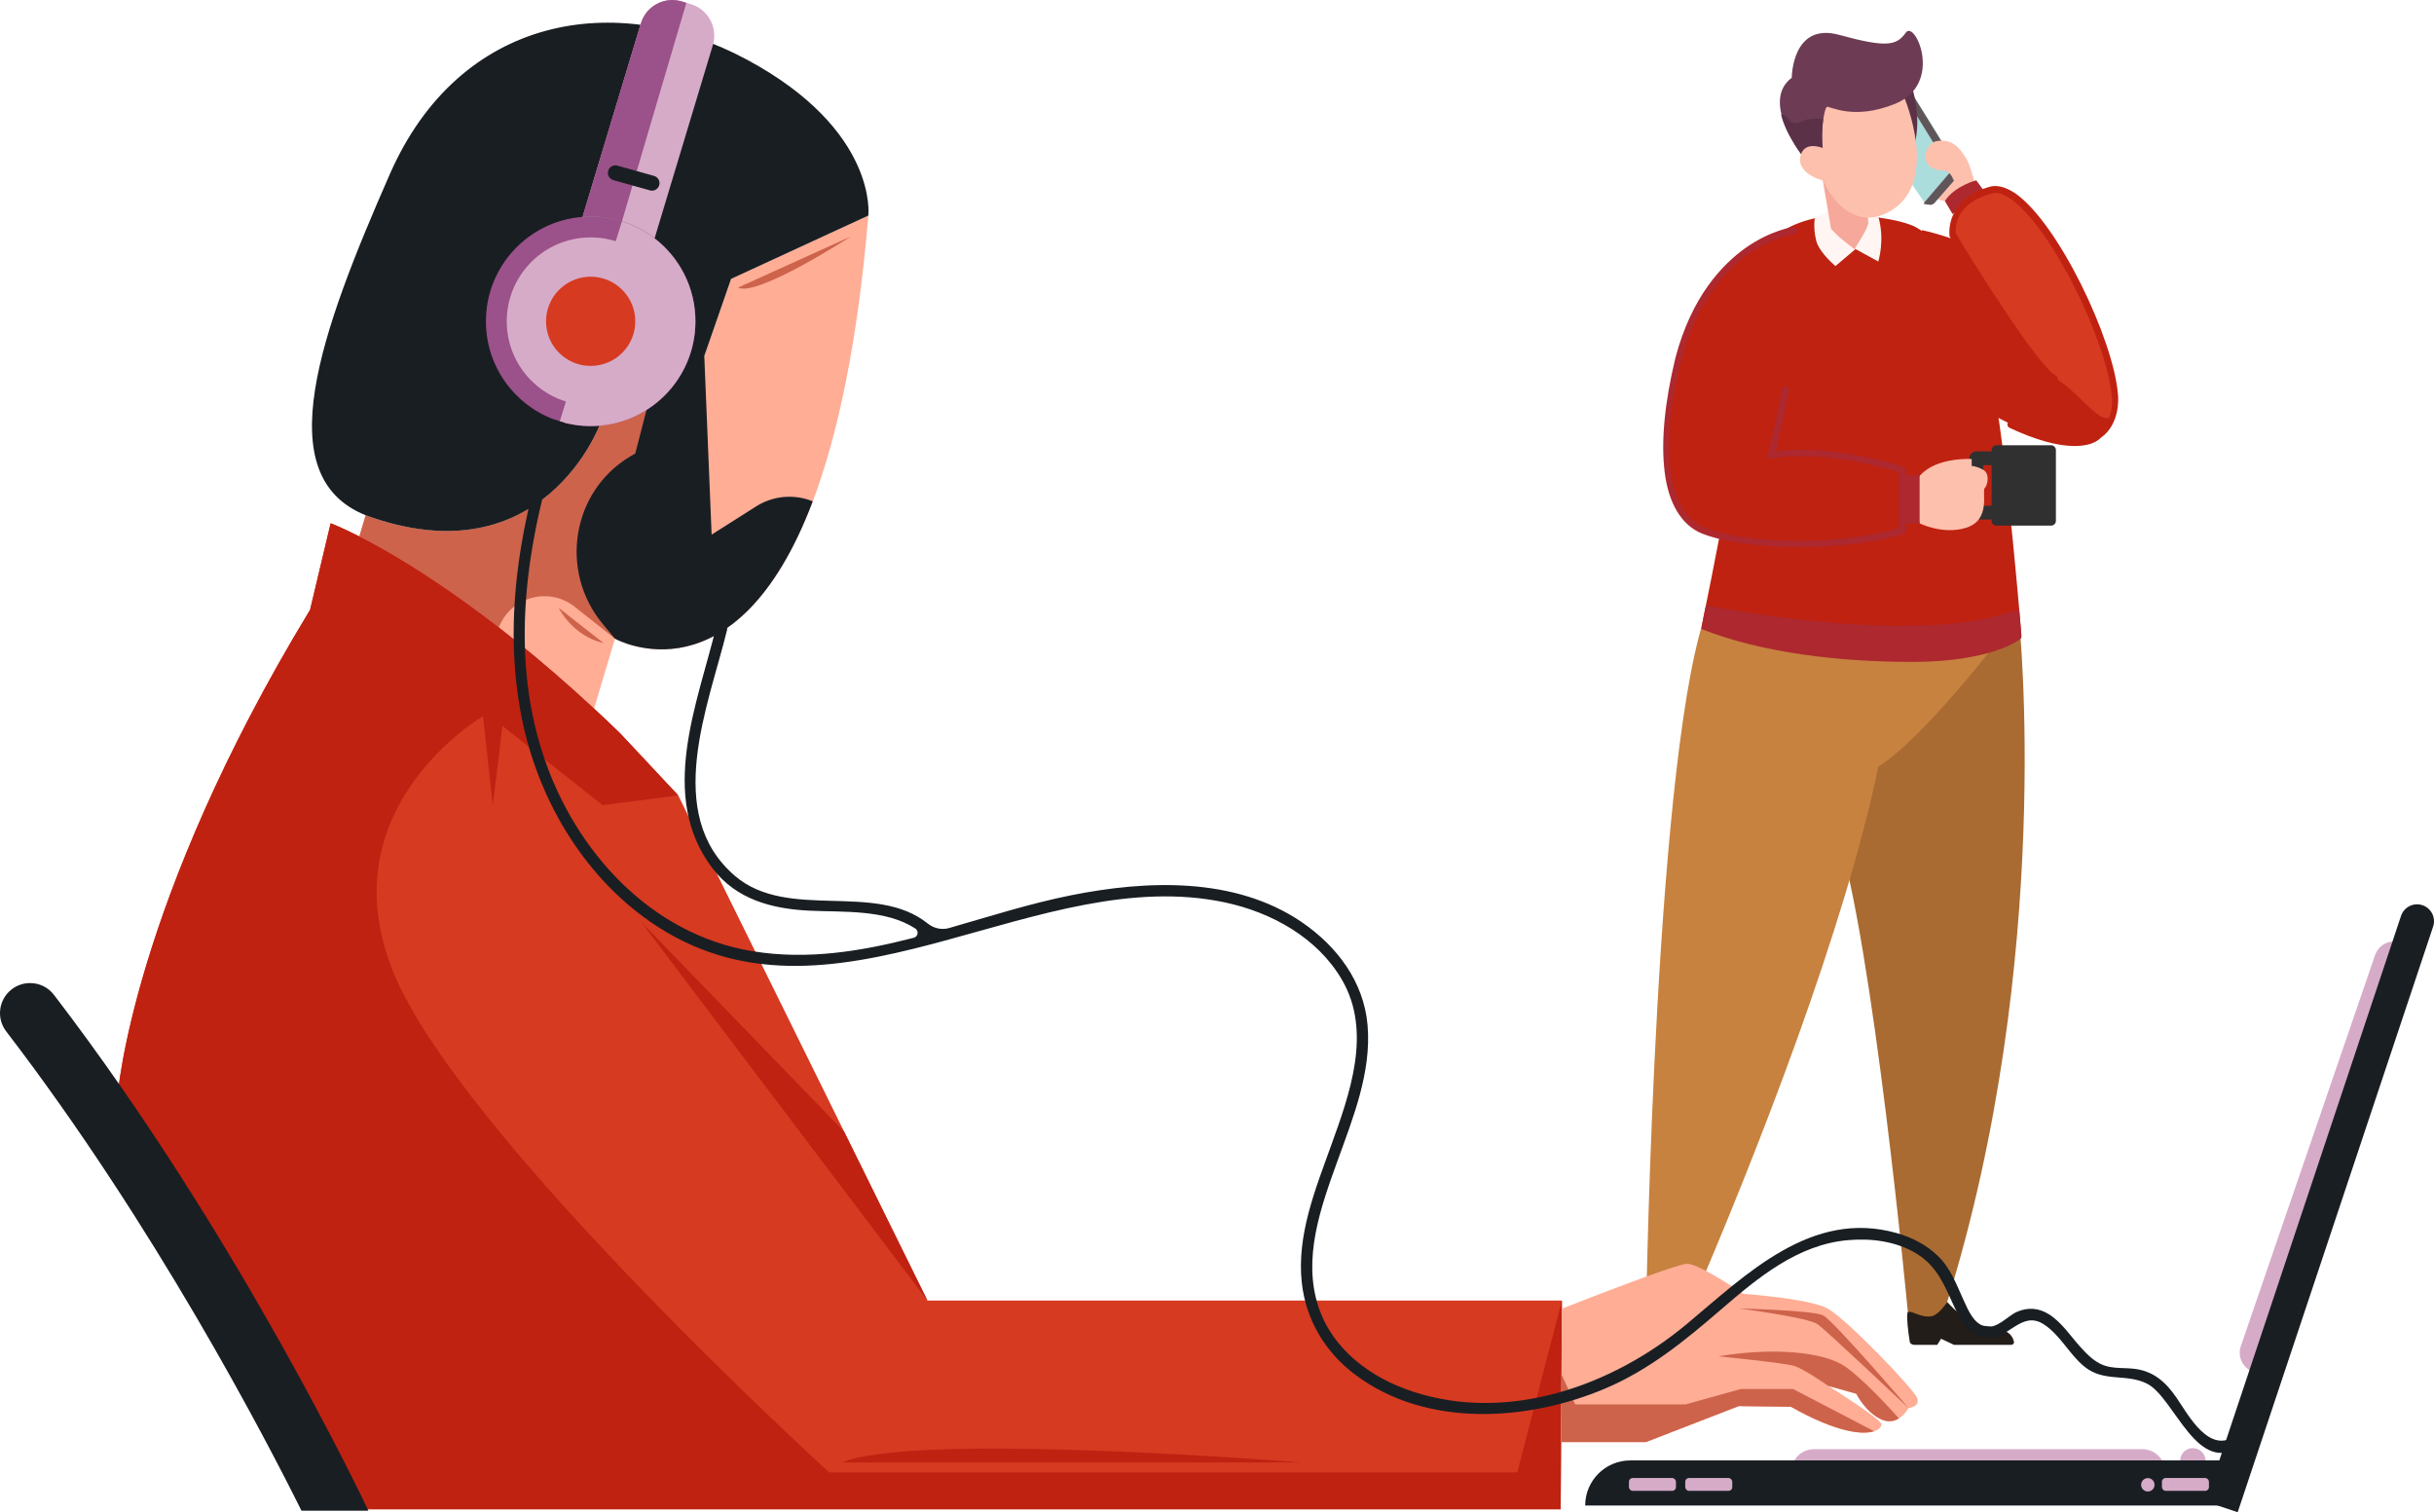<?xml version="1.0" encoding="UTF-8"?>
<svg id="uuid-52dcd931-57cc-49cf-a90f-093dc1d6d559" data-name="Layer 2" xmlns="http://www.w3.org/2000/svg" width="619.152" height="384.669" viewBox="0 0 619.152 384.669">
  <defs>
    <style>
      .uuid-1ee04fbe-4203-4fef-a5ed-8b805ea959d9 {
        fill: #f6a89b;
      }

      .uuid-6f7051ce-b10e-49a2-a3f2-993ac5119821 {
        fill: #ffad95;
      }

      .uuid-c2bd888f-8139-4eeb-afe7-2364b7c66207 {
        fill: #fff6f3;
      }

      .uuid-cfb8e3b1-3ec5-45a4-a00f-6617ce25c384 {
        fill: #fdc0ad;
      }

      .uuid-8d461812-c357-4505-b316-b90a35a16705 {
        fill: #6d3b54;
      }

      .uuid-ae8345c5-770f-4859-a718-0dea8a81a47b {
        fill: #303030;
      }

      .uuid-e4057507-52b8-42eb-b4c9-b3be82eae87b {
        fill: #ad282f;
      }

      .uuid-f006170f-91d4-4ae5-8397-09bc7fa12e1b {
        fill: #bf2211;
      }

      .uuid-292051f9-7d64-4111-8e14-76db4765b5fa {
        fill: #cd634b;
      }

      .uuid-3522d600-a7cd-4b5f-b899-7b40293f1f49 {
        fill: #c7823f;
      }

      .uuid-a62392d3-ec34-436f-b45d-93ecd9975cd5 {
        fill: #abdddc;
      }

      .uuid-1b1e8245-10ae-4757-b7d2-22f9db7f2d3e {
        fill: #d63a21;
      }

      .uuid-79d49420-78d8-4b44-9054-118cc126159a {
        fill: #d6abc8;
      }

      .uuid-e0dae4fd-ce06-45e9-bbde-40e45d880b90 {
        fill: #a96b32;
      }

      .uuid-3dd8aaef-afc4-4b95-a672-5c729a6cc074 {
        fill: #231d19;
      }

      .uuid-3b312347-07b5-4fa6-a60d-bf107b2f1860 {
        fill: #191e23;
      }

      .uuid-e0637963-bdf1-4590-8ccb-79553b66ff00 {
        fill: #9b5189;
      }

      .uuid-7c6b88f7-1ea1-4434-8066-3c14b10a3d11 {
        fill: #5b3148;
      }

      .uuid-536ba2e6-92f7-452b-ba91-e4529599f38f {
        fill: #60565a;
      }
    </style>
  </defs>
  <g id="uuid-4bba2d60-fc78-4d46-afb5-605f02e0ae20" data-name="Layer 1">
    <g>
      <g>
        <g>
          <path class="uuid-cfb8e3b1-3ec5-45a4-a00f-6617ce25c384" d="m495.902,51.33s-2.532-.195-3.311-.974,4.479-6.037,4.479-6.037l2.532,3.311-3.7,3.7Z"/>
          <path class="uuid-a62392d3-ec34-436f-b45d-93ecd9975cd5" d="m485.19,21.727l13.633,22.007-6.816,7.79c-.195.195-.584.39-.779.39l-1.558-.195-12.464-18.307,7.985-11.685Z"/>
          <path class="uuid-536ba2e6-92f7-452b-ba91-e4529599f38f" d="m489.475,51.525l6.816-7.985-12.27-19.865,1.169-1.753,13.633,22.007-6.816,7.79c-.195.195-.584.39-.974.39l-1.558-.195c-0-.195-.195-.389-0-.389Z"/>
          <path class="uuid-cfb8e3b1-3ec5-45a4-a00f-6617ce25c384" d="m502.134,45.877s-.974-4.09-2.142-5.843-3.116-5.064-7.595-4.09c-2.727.779-4.674,6.816,1.363,7.401,0,0,2.142-.39,3.116,2.337l1.753,2.532,3.7-.974-.195-1.363Z"/>
          <path class="uuid-f006170f-91d4-4ae5-8397-09bc7fa12e1b" d="m488.89,58.536s37.199,7.401,48.105,37.978c3.895,10.712-2.337,16.554-9.933,15.97-13.633-.974-29.992-12.464-34.861-18.112-8.18-9.543-3.311-35.835-3.311-35.835Z"/>
          <path class="uuid-e4057507-52b8-42eb-b4c9-b3be82eae87b" d="m504.86,48.798l-2.142-2.921s-5.453,1.363-7.985,5.258l1.948,3.311,8.18-5.648Z"/>
          <path class="uuid-1b1e8245-10ae-4757-b7d2-22f9db7f2d3e" d="m496.681,59.705s-1.363-8.375,9.933-11.296c10.322-2.532,31.356,35.056,31.356,52,0,14.022-8.18-.584-15.386-4.285-5.648-2.727-25.903-36.419-25.903-36.419Z"/>
          <path class="uuid-f006170f-91d4-4ae5-8397-09bc7fa12e1b" d="m527.647,113.458c-4.285,0-9.933-1.558-16.554-4.674-.39-.195-.584-.779-.39-1.169.195-.39.779-.584,1.169-.39,10.322,4.674,17.723,5.648,21.813,2.921,3.895-2.727,3.7-8.375,3.506-9.543-1.363-13.828-14.996-42.262-25.513-49.858-1.948-1.363-3.506-1.948-4.869-1.558-9.738,2.532-9.348,8.959-9.348,10.127,5.648,9.348,21.034,33.888,25.513,36.225.39.195.584.779.39,1.169s-.779.584-1.169.39c-5.843-3.116-25.513-35.64-26.292-37.004v-.39s-1.169-9.154,10.517-12.27c1.753-.39,3.895.195,6.232,1.753,10.906,7.595,24.929,37.004,26.097,51.026.195,1.363.39,7.79-4.285,11.101-1.558,1.558-3.895,2.142-6.816,2.142Z"/>
        </g>
        <g>
          <path class="uuid-cfb8e3b1-3ec5-45a4-a00f-6617ce25c384" d="m494.928,326.132l.584,8.764s-4.869,2.921-9.543.584l-.584-10.322,9.543.974Z"/>
          <path class="uuid-e0dae4fd-ce06-45e9-bbde-40e45d880b90" d="m513.624,158.057s8.959,85.498-18.307,173.139l-2.921,4.674-7.011-1.363s-8.959-95.625-18.307-123.476c-9.348-27.85,13.049-52.974,13.049-52.974h33.498v0Z"/>
          <path class="uuid-3522d600-a7cd-4b5f-b899-7b40293f1f49" d="m494.538,146.566l-14.607,3.311-8.764-7.011-36.614,11.491c-13.438,33.693-15.775,177.034-15.775,177.034l3.7,5.453,6.816-2.532c18.112-41.873,40.12-98.742,48.494-139.251h0c12.464-7.985,32.914-35.251,32.914-35.251l-16.165-13.243Z"/>
          <path class="uuid-f006170f-91d4-4ae5-8397-09bc7fa12e1b" d="m469.609,54.641s9.933.195,16.36,2.532c6.427,2.337,15.97,13.828,21.618,44.21,2.921,15.97,6.622,59.79,6.622,60.375s-7.79,6.232-27.85,6.232c-18.502,0-38.367-2.337-53.558-8.375,0,0,4.674-22.787,6.232-32.135,1.558-9.348,2.532-34.861,2.921-40.315.389-5.648-2.142-31.94,27.655-32.524Z"/>
          <path class="uuid-e4057507-52b8-42eb-b4c9-b3be82eae87b" d="m433.969,153.967c-.779,3.506-1.169,6.037-1.169,6.037,15.191,6.037,35.056,8.375,53.558,8.375,20.06,0,27.85-5.648,27.85-6.232,0-.195-.195-2.921-.584-7.206-22.397,8.764-65.633,1.753-79.655-.974Z"/>
          <path class="uuid-c2bd888f-8139-4eeb-afe7-2364b7c66207" d="m462.014,61.263c.584,2.337,3.311,5.064,4.869,6.427l5.064-4.285-5.064-10.906s-3.311,2.142-5.258,3.116c-.195,1.169-.195,3.311.39,5.648Z"/>
          <path class="uuid-c2bd888f-8139-4eeb-afe7-2364b7c66207" d="m477.789,66.521s1.753-5.453,0-11.491c-1.363-1.169-2.727-2.142-4.09-2.142-4.09-.195-1.948,10.322-1.948,10.322l6.037,3.311h0Z"/>
          <path class="uuid-3dd8aaef-afc4-4b95-a672-5c729a6cc074" d="m495.317,331.195s5.064,5.453,7.401,5.843c2.142.39,8.569.195,9.543,4.09.195.584-.195.974-.779.974h-14.412l-3.311-1.558-.974,1.558h-5.843c-.584,0-1.169-.39-1.169-.974-.39-2.337-.779-5.843-.584-7.011.195-1.558,3.506,1.558,6.622.584,1.753-.779,3.506-3.506,3.506-3.506Z"/>
          <path class="uuid-3dd8aaef-afc4-4b95-a672-5c729a6cc074" d="m418.778,331.195s-5.064,5.453-7.401,5.843c-2.142.39-8.569.195-9.543,4.09-.195.584.195.974.779.974h14.412l3.311-1.558.974,1.558h5.843c.584,0,1.169-.39,1.169-.974.39-2.337.779-5.843.584-7.011-.195-1.558-3.506,1.558-6.622.584-1.948-.779-3.506-3.506-3.506-3.506Z"/>
          <path class="uuid-7c6b88f7-1ea1-4434-8066-3c14b10a3d11" d="m485.579,19.585s3.7,9.543,1.363,17.333c0,0-2.337-10.712-6.816-14.412-4.479-3.895,5.453-2.921,5.453-2.921Z"/>
          <path class="uuid-1ee04fbe-4203-4fef-a5ed-8b805ea959d9" d="m475.257,56.589l-.584-7.401-4.479-7.595-7.206.39s2.532,14.412,2.727,15.97h0s0,.195.195.39c0,.195.195.195.39.39.584.779,2.142,2.142,5.453,4.674-0-.195,3.7-5.648,3.506-6.816h0Z"/>
          <path class="uuid-cfb8e3b1-3ec5-45a4-a00f-6617ce25c384" d="m484.411,24.843s9.154,21.423-3.506,28.824c-8.375,4.869-14.802-1.753-17.723-8.959-2.921-7.206-.974-17.333,2.142-19.476,2.921-2.142,16.749-3.7,19.086-.39Z"/>
          <path class="uuid-8d461812-c357-4505-b316-b90a35a16705" d="m459.093,40.424s-11.685-14.412-3.311-20.644c0,0,0-14.217,12.075-10.906,12.075,3.311,14.607,2.727,16.944-.584s9.738,13.049-2.727,18.112c-10.517,4.285-16.554.584-17.333.779s-2.337,9.348,0,15.386c2.337,5.843-3.116-2.921-5.648-2.142Z"/>
          <path class="uuid-7c6b88f7-1ea1-4434-8066-3c14b10a3d11" d="m463.767,30.297c-1.753-.195-3.7-.195-4.869.39-1.948.974-3.116.974-4.285-.779-.39-.584-.974-.779-1.558-.779,1.363,5.648,6.037,11.296,6.037,11.296.974-.195,2.337.779,3.7,1.948l1.753-.584c-1.363-3.506-1.169-8.375-.779-11.491Z"/>
          <path class="uuid-cfb8e3b1-3ec5-45a4-a00f-6617ce25c384" d="m464.741,38.087s-5.258-2.727-6.622,1.169c-.974,2.727.974,5.453,6.037,6.816,6.232,1.558.584-7.985.584-7.985Z"/>
        </g>
        <g>
          <path class="uuid-ae8345c5-770f-4859-a718-0dea8a81a47b" d="m507.392,132.154h-4.674c-.974,0-1.753-.779-1.753-1.753v-13.828c0-.974.779-1.753,1.753-1.753h5.453c.974,0,1.753.779,1.753,1.753s-.779,1.753-1.753,1.753h-3.7v10.322h2.921c.974,0,1.753.779,1.753,1.753,0,1.169-.779,1.753-1.753,1.753Z"/>
          <path class="uuid-cfb8e3b1-3ec5-45a4-a00f-6617ce25c384" d="m488.306,133.128s5.843,2.921,11.685,1.169c6.622-1.948,4.09-9.348,4.869-10.127s1.363-3.7-.39-4.674c-1.753-.974-2.921-.974-2.921-.974v-1.753s-8.764-.584-13.049,4.09c-2.727,2.727-.195,12.27-.195,12.27Z"/>
          <path class="uuid-ae8345c5-770f-4859-a718-0dea8a81a47b" d="m521.804,133.712h-14.022c-.584,0-1.169-.584-1.169-1.169v-18.112c0-.584.584-1.169,1.169-1.169h14.022c.584,0,1.169.584,1.169,1.169v18.112c0,.584-.584,1.169-1.169,1.169Z"/>
          <polygon class="uuid-e4057507-52b8-42eb-b4c9-b3be82eae87b" points="482.463 133.323 488.306 133.128 488.306 120.858 483.242 120.858 482.463 133.323"/>
          <path class="uuid-f006170f-91d4-4ae5-8397-09bc7fa12e1b" d="m453.445,59.51s-19.086,3.116-26.487,31.551c-5.843,22.592-3.7,39.536,6.037,43.625,9.738,4.285,34.472,5.064,50.831,0v-15.581s-18.502-6.232-33.498-3.7c.39.195,11.491-42.262,3.116-55.895Z"/>
          <path class="uuid-e4057507-52b8-42eb-b4c9-b3be82eae87b" d="m457.535,139.165c-10.127,0-19.476-1.363-24.734-3.506-5.064-2.142-8.375-7.595-9.348-15.581-.974-7.79,0-17.723,2.727-29.019,4.09-15.581,11.88-23.76,17.918-28.045,6.427-4.479,11.88-5.258,12.075-5.258.39,0,.974.195.974.779,0,.39-.195.974-.779.974h0s-5.258.779-11.491,5.064c-5.648,3.895-13.243,11.88-17.139,26.876-5.843,22.397-3.506,38.757,5.648,42.652,9.348,4.09,33.498,5.064,49.663.195v-14.217c-3.311-.974-19.281-5.648-32.33-3.506l-1.363.195.39-1.169s1.948-7.401,3.506-16.554c0-.39.584-.779.974-.779s.779.584.779.974c-1.169,7.206-2.727,13.049-3.311,15.581,14.802-1.948,31.745,3.7,32.524,3.895l.584.195v16.749l-.584.195c-7.79,2.337-17.528,3.311-26.682,3.311Z"/>
        </g>
      </g>
      <g>
        <path class="uuid-79d49420-78d8-4b44-9054-118cc126159a" d="m611.868,239.472h-2.837c-2.199,0-4.156,1.397-4.87,3.477l-34.148,99.493c-1.147,3.342,1.336,6.82,4.87,6.82h0l36.985-109.791Z"/>
        <path class="uuid-79d49420-78d8-4b44-9054-118cc126159a" d="m461.452,368.636h83.499c3.22,0,5.83,2.61,5.83,5.83h-95.16l.005-.171c.093-3.152,2.674-5.658,5.827-5.658Z"/>
        <circle class="uuid-79d49420-78d8-4b44-9054-118cc126159a" cx="557.802" cy="371.612" r="3.245" transform="translate(67.973 829.113) rotate(-76.717)"/>
        <path class="uuid-3b312347-07b5-4fa6-a60d-bf107b2f1860" d="m569.217,384.669l-8.164-2.724,49.713-148.965c.752-2.254,3.19-3.472,5.444-2.72v0c2.255.752,3.472,3.19,2.72,5.444l-49.713,148.964Z"/>
        <path class="uuid-3b312347-07b5-4fa6-a60d-bf107b2f1860" d="m565.941,382.973h-162.705c0-6.338,5.138-11.476,11.476-11.476h151.229v11.476Z"/>
        <path class="uuid-6f7051ce-b10e-49a2-a3f2-993ac5119821" d="m220.888,54.828c-2.773,32.936-7.918,56.26-14.144,72.699-19.499,51.488-49.557,35.355-50.302,34.944l-.01-.01-5.317,17.778c-8.76-8.119-16.879-14.938-24.224-20.637-15.951-12.375-28.25-19.471-35.489-23.143l1.607-5.403.01.01c45.234,16.506,59.693-23.353,59.693-23.353l12.193-5.164,7.488-6.302,6.761-5.681,6.819-19.624,34.906-16.104.01-.01Z"/>
        <path class="uuid-292051f9-7d64-4111-8e14-76db4765b5fa" d="m172.393,96.246l-15.961,66.215-10.248-8.114c-6.559-5.193-16.272-2.547-19.292,5.254v0c-15.951-12.375-28.25-19.471-35.489-23.143l1.607-5.403.01.01c45.234,16.506,59.693-23.353,59.693-23.353l12.193-5.164,7.488-6.302Z"/>
        <path class="uuid-1b1e8245-10ae-4757-b7d2-22f9db7f2d3e" d="m397.31,330.822l-.01,2.085-.201,33.921-.105,17.089H90.982s-24.204-55.897-61.09-104.879c0,0,3.462-48.992,48.983-123.91l5.231-22.024s2.563.947,7.297,3.357c10.567,5.365,31.951,18.036,59.713,43.78,2.18,2.028,4.409,4.131,6.666,6.321l14.727,15.741c.01.01.01.019.01.019l42.212,85.552,21.183,42.948h161.398Z"/>
        <path class="uuid-3b312347-07b5-4fa6-a60d-bf107b2f1860" d="m190.066,15.208C156.7-2.761,116.917,3.866,99.168,44.29c-17.759,40.433-30.927,76.85-6.159,86.767l.01.01c45.234,16.506,59.693-23.353,59.693-23.353l12.193-5.164-3.309,12.815c-.437.244-.865.491-1.283.74-14.935,8.906-18.107,29.237-6.994,42.612l3.113,3.746.01.01c.746.411,30.803,16.544,50.302-34.944-4.728-1.926-10.096-1.445-14.406,1.29l-11.319,7.183-1.865-45.435,6.819-19.624,34.906-16.104.01-.01s2.544-21.661-30.822-39.62Z"/>
        <path class="uuid-e0637963-bdf1-4590-8ccb-79553b66ff00" d="m176.898,81.739c0,14.718-11.925,26.643-26.643,26.643-2.285,0-4.495-.287-6.598-.823-.43-.105-.851-.22-1.272-.354-.497-.153-.985-.316-1.463-.507-10.108-3.768-17.319-13.522-17.319-24.96,0-14.02,10.835-25.524,24.587-26.567.679-.057,1.367-.086,2.066-.086,2.764,0,5.441.421,7.947,1.215,3.041.937,5.843,2.429,8.31,4.332,6.321,4.858,10.386,12.509,10.386,21.106Z"/>
        <path class="uuid-79d49420-78d8-4b44-9054-118cc126159a" d="m181.335,11.469l-14.823,49.164c-2.467-1.903-5.269-3.395-8.31-4.332-2.506-.794-5.183-1.215-7.947-1.215-.698,0-1.387.029-2.066.086l14.833-49.222c1.329-4.418,5.987-6.924,10.405-5.594l1.167.354,1.148.344c4.418,1.329,6.924,5.996,5.594,10.414Z"/>
        <path class="uuid-f006170f-91d4-4ae5-8397-09bc7fa12e1b" d="m397.31,330.822l-.01,2.085-.201,33.921-.105,17.089H90.982s-24.204-55.897-61.09-104.879c0,0,3.462-48.992,48.983-123.91l5.231-22.024s2.563.947,7.297,3.357c10.567,5.365,31.951,18.036,59.713,43.78,2.18,2.028,4.409,4.131,6.666,6.321l14.727,15.741c.01.01.01.019.01.019l-19.232,2.496-25.467-20.159-2.467,20.159-2.477-22.636s-39.601,22.99-22.99,64.714c16.621,41.724,111.038,127.649,111.038,127.649h175.035l5.901-22.732,4.848-18.667.603-2.324Z"/>
        <path class="uuid-3b312347-07b5-4fa6-a60d-bf107b2f1860" d="m93.707,384.28h-17.023c-9.133-18.38-37.325-72.651-75.109-121.921-2.544-3.318-1.941-8.052,1.329-10.644,1.406-1.109,3.079-1.645,4.743-1.645,2.295,0,4.571,1.023,6.073,2.993,47.051,61.348,79.48,130.155,79.987,131.216Z"/>
        <polygon class="uuid-f006170f-91d4-4ae5-8397-09bc7fa12e1b" points="235.912 330.822 163.107 234.539 214.729 287.873 235.912 330.822"/>
        <path class="uuid-6f7051ce-b10e-49a2-a3f2-993ac5119821" d="m485.482,358.182s-.87,1.626-2.439,2.62c-1.081.679-2.505,1.052-4.208.373-4.151-1.664-6.646-6.646-6.646-6.646l-7.134-1.989.038.019c.746.469,12.767,8.004,13.417,9.611.23.564-.287,1.425-1.779,1.903-2.859.928-9.343.45-21.154-6.216l-13.283-.172-23.592,9.142h-21.603l.105-17.214.096-16.707c7.995-3.137,29.311-11.428,31.864-11.428,3.165,0,14.287,7.641,14.287,7.641,0,0,16.449,1.157,21.269,3.653,4.82,2.487,21.928,20.427,22.923,22.76.995,2.324-2.161,2.649-2.161,2.649Z"/>
        <path class="uuid-292051f9-7d64-4111-8e14-76db4765b5fa" d="m483.044,360.802c-1.081.679-2.505,1.052-4.208.373-4.151-1.664-6.646-6.646-6.646-6.646l-7.134-1.989s-6.187-4.37-8.769-5.116c-2.572-.746-19.107-2.41-19.107-2.41,13.79-2.324,26.672-1.167,32.151,2.572,4.275,2.917,10.969,10.156,13.714,13.216Z"/>
        <path class="uuid-292051f9-7d64-4111-8e14-76db4765b5fa" d="m476.732,364.073c-2.859.928-9.343.45-21.154-6.216l-13.283-.172-23.592,9.142h-21.603l.105-17.214,3.491,7.631h28.078l14.039-3.911h13.302l20.618,10.739Z"/>
        <path class="uuid-292051f9-7d64-4111-8e14-76db4765b5fa" d="m442.385,332.844s18.689.454,21.338,1.74c2.648,1.286,21.76,23.598,21.76,23.598,0,0-20.7-19.587-23.122-21.328-2.421-1.74-19.976-4.01-19.976-4.01Z"/>
        <rect class="uuid-79d49420-78d8-4b44-9054-118cc126159a" x="549.942" y="375.973" width="11.963" height="3.263" rx=".935" ry=".935"/>
        <rect class="uuid-79d49420-78d8-4b44-9054-118cc126159a" x="414.361" y="375.973" width="11.963" height="3.263" rx=".935" ry=".935"/>
        <rect class="uuid-79d49420-78d8-4b44-9054-118cc126159a" x="428.686" y="375.973" width="11.963" height="3.263" rx=".935" ry=".935"/>
        <path class="uuid-79d49420-78d8-4b44-9054-118cc126159a" d="m548.068,377.698c0,.944-.765,1.708-1.708,1.708s-1.708-.765-1.708-1.708.765-1.708,1.708-1.708,1.708.765,1.708,1.708Z"/>
        <path class="uuid-e0637963-bdf1-4590-8ccb-79553b66ff00" d="m174.593.71l-16.391,55.591c-2.506-.794-5.183-1.215-7.947-1.215-.698,0-1.387.029-2.066.086l14.833-49.222c1.329-4.418,5.987-6.924,10.405-5.594l1.167.354Z"/>
        <path class="uuid-3b312347-07b5-4fa6-a60d-bf107b2f1860" d="m165.336,48.429l-9.31-2.609c-1.017-.285-1.611-1.341-1.325-2.358h0c.285-1.017,1.341-1.61,2.358-1.325l9.31,2.609c1.017.285,1.611,1.341,1.325,2.358h0c-.285,1.017-1.341,1.61-2.358,1.325Z"/>
        <path class="uuid-79d49420-78d8-4b44-9054-118cc126159a" d="m176.898,81.739c0,14.718-11.925,26.643-26.643,26.643-2.745,0-5.384-.411-7.87-1.176l15.818-50.905c3.041.937,5.843,2.429,8.31,4.332,6.321,4.858,10.386,12.509,10.386,21.106Z"/>
        <path class="uuid-79d49420-78d8-4b44-9054-118cc126159a" d="m171.597,81.738c0,11.79-9.553,21.343-21.343,21.343s-21.351-9.553-21.351-21.343c0-11.231,8.68-20.447,19.696-21.282.544-.046,1.095-.069,1.655-.069,4.911,0,9.423,1.655,13.023,4.443,5.064,3.892,8.32,10.02,8.32,16.907Z"/>
        <path class="uuid-1b1e8245-10ae-4757-b7d2-22f9db7f2d3e" d="m161.597,81.736c0,6.267-5.078,11.346-11.346,11.346s-11.35-5.078-11.35-11.346c0-5.97,4.614-10.869,10.47-11.313.289-.024.582-.037.88-.037,2.61,0,5.009.88,6.923,2.362,2.692,2.069,4.423,5.327,4.423,8.988Z"/>
        <path class="uuid-3b312347-07b5-4fa6-a60d-bf107b2f1860" d="m568.797,365.115c-6.78,5.021-12.097-5.126-15.158-9.592-2.697-3.921-5.795-6.723-10.653-7.325-2.582-.316-5.355.01-7.832-.899-2.372-.861-4.217-2.754-5.881-4.581-2.563-2.821-4.772-6.312-8.052-8.387-2.582-1.626-5.384-1.855-8.167-.622-2.487,1.109-5.03,4.428-8.11,3.691-2.869-.669-4.265-4.112-5.375-6.503-1.893-4.103-3.299-8.215-6.627-11.428-2.907-2.821-6.618-4.724-10.5-5.814-21.603-6.073-38.186,10.472-53.296,23.095-18.945,15.818-45.425,25.228-69.783,17.233-10.567-3.462-20.35-10.605-23.965-21.517-4.112-12.413.574-25.362,4.801-37.077,3.978-11.007,8.712-22.674,7.679-34.619-.956-11.055-7.794-20.111-16.774-26.222-17.003-11.571-39.448-10.663-58.747-6.79-10.301,2.069-20.571,5.337-30.902,8.307-1.888.543-3.914.102-5.445-1.13-13.38-10.77-35.542-.611-49.023-12.102-18.514-15.798-6.694-43.474-2.037-62.591.43-1.798-2.333-2.563-2.773-.765-4.753,19.557-14.871,43.12-.918,61.415,6.073,7.957,15.186,10.328,24.788,10.768,8.67.399,19.285-.344,26.786,4.533.944.614.703,2.071-.387,2.352-13.436,3.46-27.012,5.69-40.935,3.434-25.955-4.208-45.167-25.429-53.229-49.585-9.257-27.743-3.864-57.742,5.375-84.835-.43-.105-.851-.22-1.272-.354-.497-.153-.985-.316-1.463-.507-8.282,24.271-13.283,50.34-8.224,75.817,4.055,20.398,15.435,39.955,32.668,51.928,22.923,15.923,47.156,12.165,71.772,5.69.985-.258,1.97-.526,2.964-.794,23.784-6.446,47.893-14.794,71.466-9.793,11.858,2.525,23.516,8.932,29.78,19.662,7.765,13.312,1.97,29.139-2.821,42.403-3.988,11.036-8.683,22.674-7.383,34.648,1.023,9.448,5.929,17.644,13.475,23.344,18.036,13.647,43.828,12.011,63.662,3.624,11.246-4.753,20.36-12.231,29.512-20.121,9.353-8.071,19.499-16.535,32.314-17.644,5.948-.526,12.394.306,17.549,3.519,5.183,3.232,7,8.081,9.439,13.369,1.645,3.557,4.026,7.823,8.463,8.004,5.413.22,8.702-7,14.22-3.548,4.256,2.668,6.608,7.765,10.51,10.883,4.982,3.988,10.606,1.635,15.865,4.284,7.058,3.557,12.786,23.994,24.09,15.617,1.463-1.081.038-3.577-1.444-2.477Z"/>
        <path class="uuid-f006170f-91d4-4ae5-8397-09bc7fa12e1b" d="m214.249,371.996h116.477s-97.345-7.878-116.477,0Z"/>
        <path class="uuid-292051f9-7d64-4111-8e14-76db4765b5fa" d="m153.548,163.6l-11.428-8.973s3.4,7.084,11.428,8.973Z"/>
        <path class="uuid-292051f9-7d64-4111-8e14-76db4765b5fa" d="m187.727,73.16l28.662-12.983s-23.762,15.433-28.662,12.983Z"/>
      </g>
    </g>
  </g>
</svg>